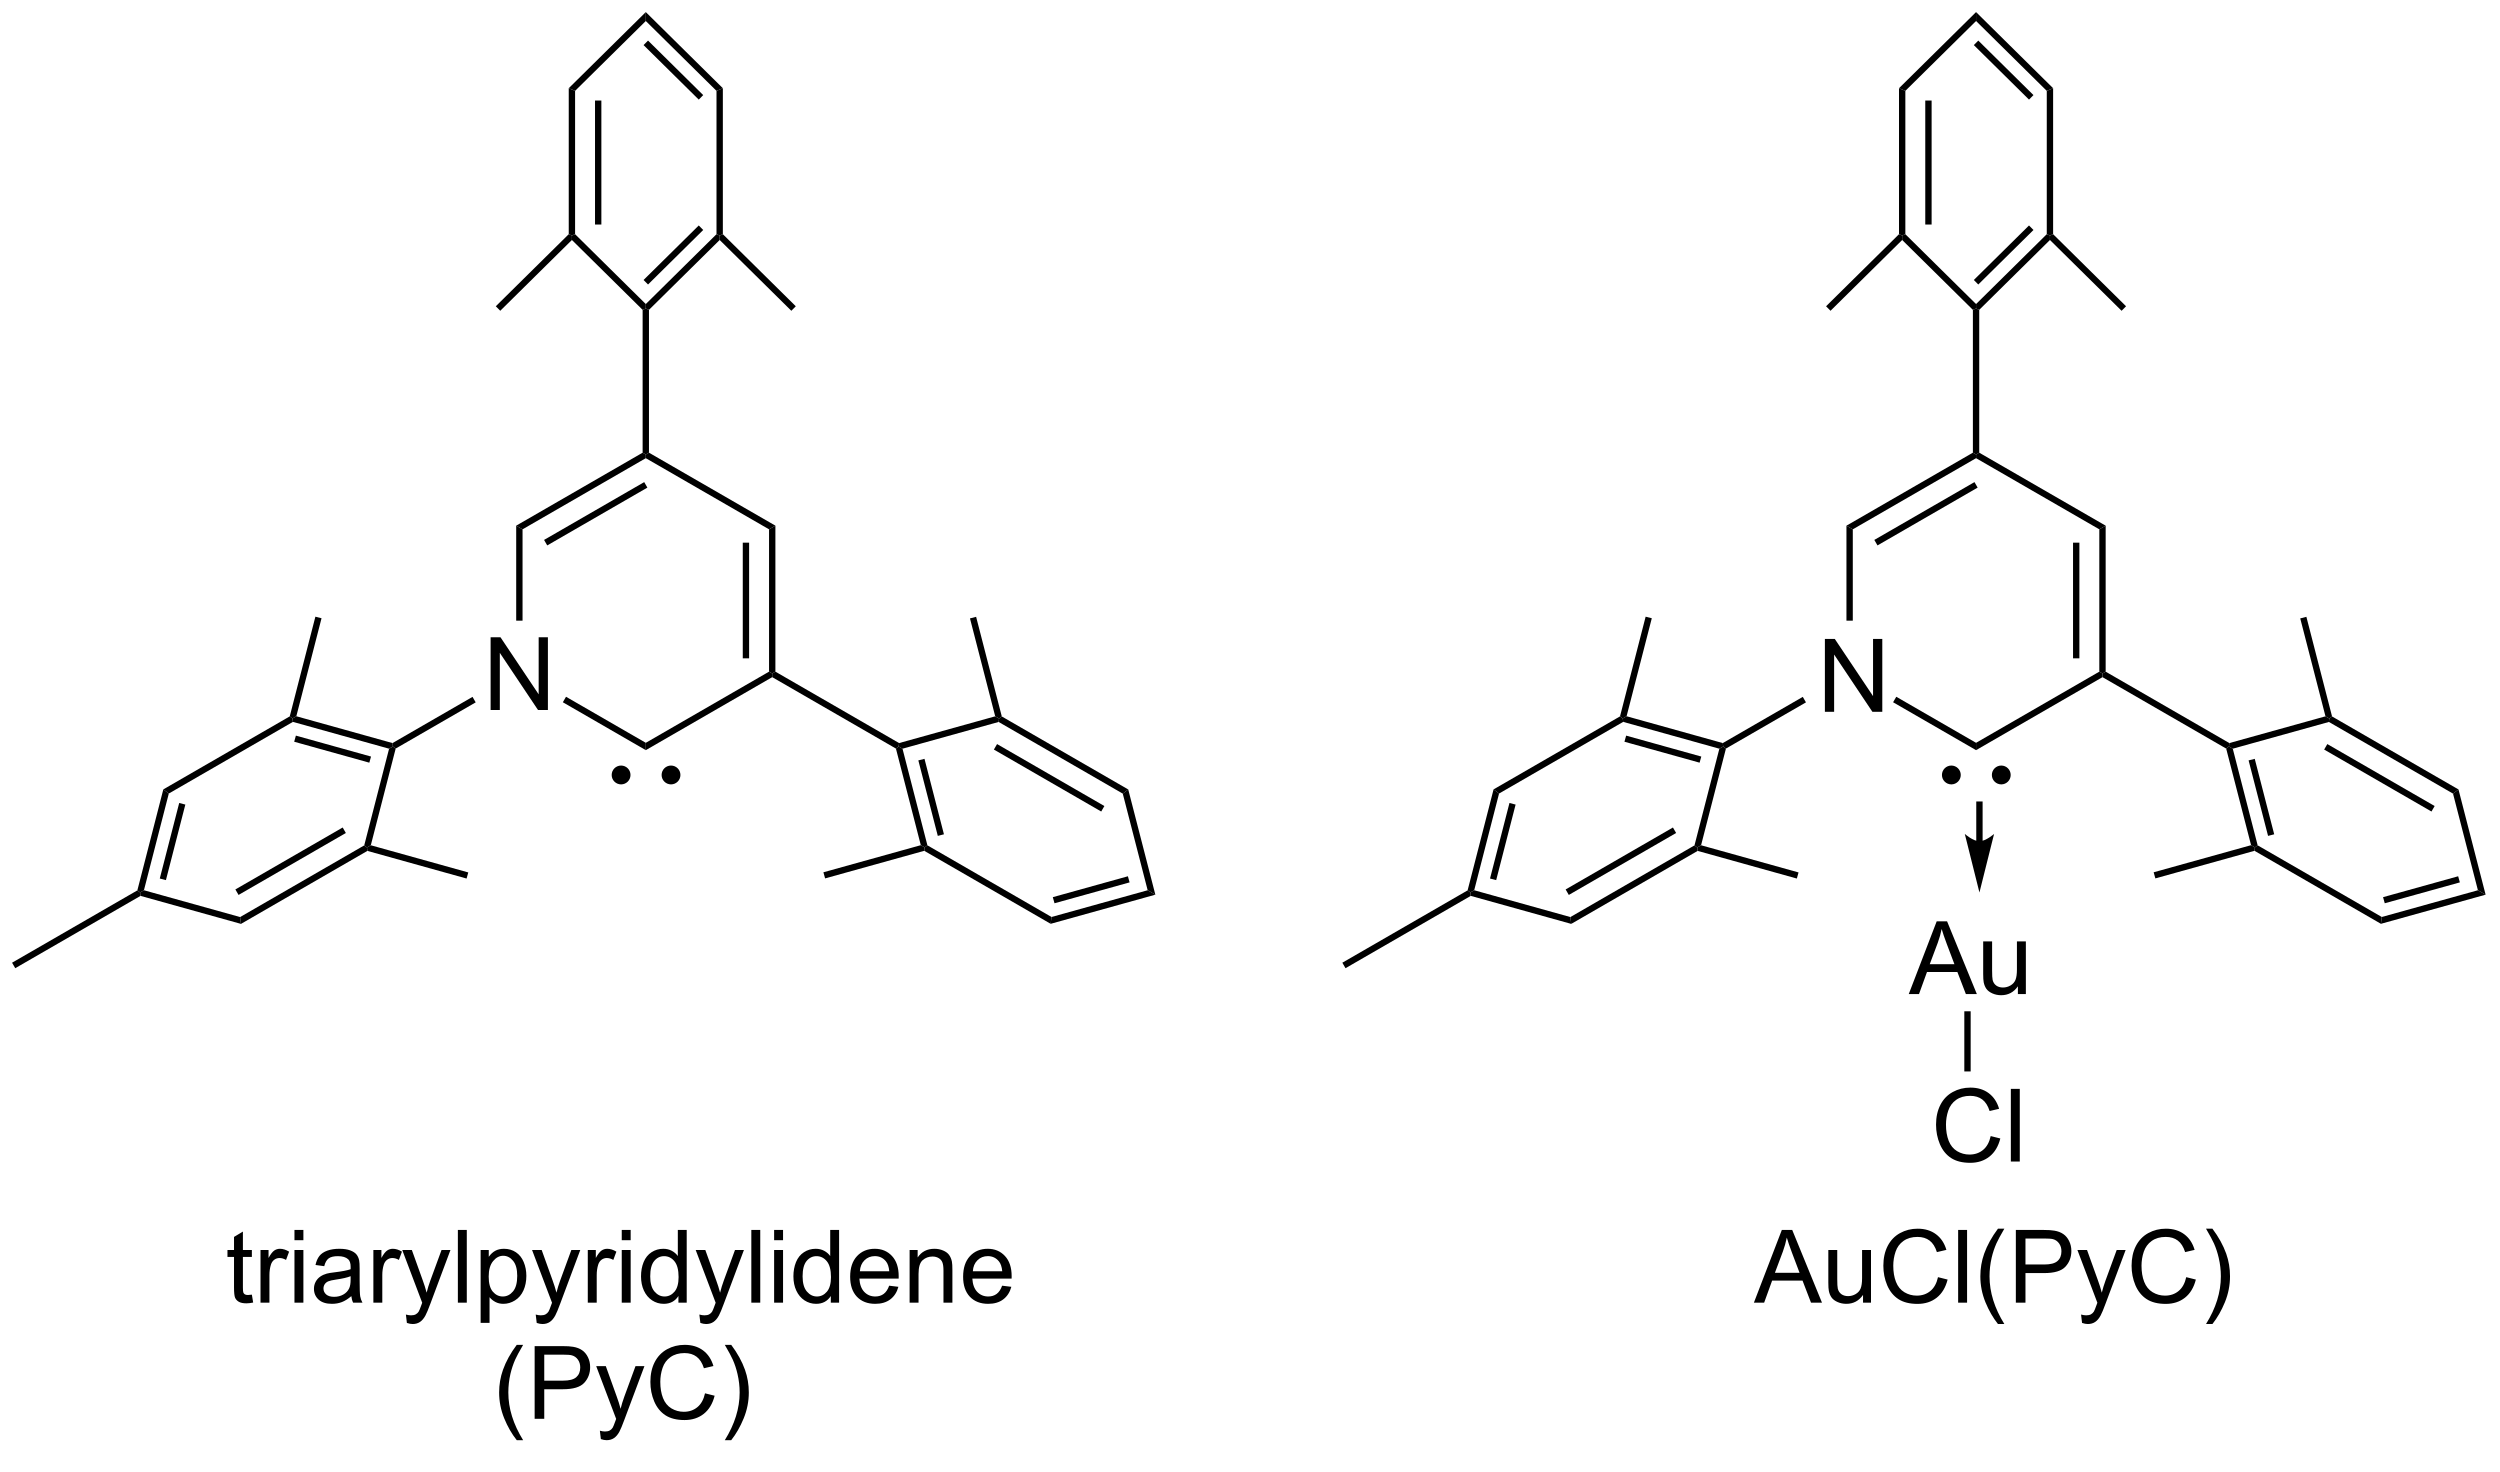 <?xml version="1.0" encoding="UTF-8"?>
<!DOCTYPE svg PUBLIC '-//W3C//DTD SVG 1.0//EN'
          'http://www.w3.org/TR/2001/REC-SVG-20010904/DTD/svg10.dtd'>
<svg stroke-dasharray="none" shape-rendering="auto" xmlns="http://www.w3.org/2000/svg" font-family="'Dialog'" text-rendering="auto" width="90" fill-opacity="1" color-interpolation="auto" color-rendering="auto" preserveAspectRatio="xMidYMid meet" font-size="12px" viewBox="0 0 90 53" fill="black" xmlns:xlink="http://www.w3.org/1999/xlink" stroke="black" image-rendering="auto" stroke-miterlimit="10" stroke-linecap="square" stroke-linejoin="miter" font-style="normal" stroke-width="1" height="53" stroke-dashoffset="0" font-weight="normal" stroke-opacity="1"
><!--Generated by the Batik Graphics2D SVG Generator--><defs id="genericDefs"
  /><g
  ><defs id="defs1"
    ><clipPath clipPathUnits="userSpaceOnUse" id="clipPath1"
      ><path d="M0.646 0.646 L203.071 0.646 L203.071 118.361 L0.646 118.361 L0.646 0.646 Z"
      /></clipPath
      ><clipPath clipPathUnits="userSpaceOnUse" id="clipPath2"
      ><path d="M28.764 27.831 L28.764 142.274 L225.561 142.274 L225.561 27.831 Z"
      /></clipPath
    ></defs
    ><g transform="scale(0.445,0.445) translate(-0.646,-0.646) matrix(1.029,0,0,1.029,-28.941,-27.981)"
    ><path d="M172.224 83.78 L172.224 78.053 L173.002 78.053 L176.01 82.548 L176.01 78.053 L176.737 78.053 L176.737 83.78 L175.958 83.78 L172.95 79.28 L172.95 83.78 L172.224 83.78 Z" stroke="none" clip-path="url(#clipPath2)"
    /></g
    ><g transform="matrix(0.457,0,0,0.457,-13.155,-12.728)"
    ><path d="M174.239 69.261 L174.739 69.549 L174.739 76.746 L174.239 76.746 Z" stroke="none" clip-path="url(#clipPath2)"
    /></g
    ><g transform="matrix(0.457,0,0,0.457,-13.155,-12.728)"
    ><path d="M177.914 83.171 L178.164 82.738 L184.449 86.366 L184.449 86.944 Z" stroke="none" clip-path="url(#clipPath2)"
    /></g
    ><g transform="matrix(0.457,0,0,0.457,-13.155,-12.728)"
    ><path d="M184.449 86.944 L184.449 86.366 L194.158 80.761 L194.408 80.905 L194.408 81.194 Z" stroke="none" clip-path="url(#clipPath2)"
    /></g
    ><g transform="matrix(0.457,0,0,0.457,-13.155,-12.728)"
    ><path d="M194.658 80.761 L194.408 80.905 L194.158 80.761 L194.158 69.549 L194.658 69.261 ZM192.588 79.71 L192.588 70.6 L192.088 70.6 L192.088 79.71 Z" stroke="none" clip-path="url(#clipPath2)"
    /></g
    ><g transform="matrix(0.457,0,0,0.457,-13.155,-12.728)"
    ><path d="M194.658 69.261 L194.158 69.549 L184.449 63.944 L184.449 63.655 L184.699 63.511 Z" stroke="none" clip-path="url(#clipPath2)"
    /></g
    ><g transform="matrix(0.457,0,0,0.457,-13.155,-12.728)"
    ><path d="M184.199 63.511 L184.449 63.655 L184.449 63.944 L174.739 69.549 L174.239 69.261 ZM184.324 65.829 L176.434 70.383 L176.684 70.817 L184.574 66.262 Z" stroke="none" clip-path="url(#clipPath2)"
    /></g
    ><g transform="matrix(0.457,0,0,0.457,-13.155,-12.728)"
    ><path d="M186.436 89.391 C186.164 89.391 185.944 89.171 185.944 88.899 C185.944 88.628 186.164 88.407 186.436 88.407 C186.707 88.407 186.927 88.628 186.927 88.899 C186.927 89.171 186.707 89.391 186.436 89.391" stroke="none" clip-path="url(#clipPath2)"
    /></g
    ><g stroke-width="0.5" transform="matrix(0.457,0,0,0.457,-13.155,-12.728)" stroke-linejoin="round" stroke-linecap="round"
    ><path fill="none" d="M186.436 89.391 C186.164 89.391 185.944 89.171 185.944 88.899 C185.944 88.628 186.164 88.407 186.436 88.407 C186.707 88.407 186.927 88.628 186.927 88.899 C186.927 89.171 186.707 89.391 186.436 89.391" clip-path="url(#clipPath2)"
    /></g
    ><g transform="matrix(0.457,0,0,0.457,-13.155,-12.728)"
    ><path d="M182.503 89.391 C182.231 89.391 182.011 89.171 182.011 88.899 C182.011 88.628 182.231 88.407 182.503 88.407 C182.774 88.407 182.994 88.628 182.994 88.899 C182.994 89.171 182.774 89.391 182.503 89.391" stroke="none" clip-path="url(#clipPath2)"
    /></g
    ><g stroke-width="0.5" transform="matrix(0.457,0,0,0.457,-13.155,-12.728)" stroke-linejoin="round" stroke-linecap="round"
    ><path fill="none" d="M182.503 89.391 C182.231 89.391 182.011 89.171 182.011 88.899 C182.011 88.628 182.231 88.407 182.503 88.407 C182.774 88.407 182.994 88.628 182.994 88.899 C182.994 89.171 182.774 89.391 182.503 89.391" clip-path="url(#clipPath2)"
    /></g
    ><g transform="matrix(0.457,0,0,0.457,-13.155,-12.728)"
    ><path d="M184.965 94.12 L184.965 91.236 L184.965 90.986 L184.465 90.986 L184.465 91.236 L184.465 94.12 L184.465 94.37 L184.965 94.37 L184.965 94.12 ZM184.715 98.158 L185.869 93.543 C185.869 93.543 185.22 94.12 184.715 94.12 C184.21 94.12 183.561 93.543 183.561 93.543 Z" stroke="none" clip-path="url(#clipPath2)"
    /></g
    ><g transform="matrix(0.457,0,0,0.457,-13.155,-12.728)"
    ><path d="M170.799 82.747 L171.049 83.18 L164.746 86.819 L164.53 86.655 L164.496 86.386 Z" stroke="none" clip-path="url(#clipPath2)"
    /></g
    ><g transform="matrix(0.457,0,0,0.457,-13.155,-12.728)"
    ><path d="M194.408 81.194 L194.408 80.905 L194.658 80.761 L204.401 86.386 L204.367 86.655 L204.151 86.819 Z" stroke="none" clip-path="url(#clipPath2)"
    /></g
    ><g transform="matrix(0.457,0,0,0.457,-13.155,-12.728)"
    ><path d="M184.699 63.511 L184.449 63.655 L184.199 63.511 L184.199 52.259 L184.449 52.155 L184.699 52.259 Z" stroke="none" clip-path="url(#clipPath2)"
    /></g
    ><g transform="matrix(0.457,0,0,0.457,-13.155,-12.728)"
    ><path d="M204.151 86.819 L204.367 86.655 L204.671 86.83 L206.632 94.442 L206.416 94.606 L206.113 94.43 ZM205.918 87.752 L207.451 93.698 L207.935 93.573 L206.402 87.628 Z" stroke="none" clip-path="url(#clipPath2)"
    /></g
    ><g transform="matrix(0.457,0,0,0.457,-13.155,-12.728)"
    ><path d="M206.382 94.874 L206.416 94.606 L206.632 94.442 L216.41 100.087 L216.342 100.624 Z" stroke="none" clip-path="url(#clipPath2)"
    /></g
    ><g transform="matrix(0.457,0,0,0.457,-13.155,-12.728)"
    ><path d="M216.342 100.624 L216.41 100.087 L223.982 97.98 L224.589 98.33 ZM216.644 99.006 L222.56 97.361 L222.426 96.879 L216.51 98.525 Z" stroke="none" clip-path="url(#clipPath2)"
    /></g
    ><g transform="matrix(0.457,0,0,0.457,-13.155,-12.728)"
    ><path d="M224.589 98.33 L223.982 97.98 L222.021 90.368 L222.452 90.04 Z" stroke="none" clip-path="url(#clipPath2)"
    /></g
    ><g transform="matrix(0.457,0,0,0.457,-13.155,-12.728)"
    ><path d="M222.452 90.04 L222.021 90.368 L212.243 84.723 L212.277 84.454 L212.493 84.29 ZM220.574 91.346 L212.12 86.465 L211.87 86.898 L220.324 91.779 Z" stroke="none" clip-path="url(#clipPath2)"
    /></g
    ><g transform="matrix(0.457,0,0,0.457,-13.155,-12.728)"
    ><path d="M211.974 84.279 L212.277 84.454 L212.243 84.723 L204.671 86.83 L204.367 86.655 L204.401 86.386 Z" stroke="none" clip-path="url(#clipPath2)"
    /></g
    ><g transform="matrix(0.457,0,0,0.457,-13.155,-12.728)"
    ><path d="M164.496 86.386 L164.53 86.655 L164.227 86.83 L156.651 84.718 L156.617 84.448 L156.92 84.273 ZM162.804 87.449 L156.885 85.799 L156.751 86.281 L162.67 87.931 Z" stroke="none" clip-path="url(#clipPath2)"
    /></g
    ><g transform="matrix(0.457,0,0,0.457,-13.155,-12.728)"
    ><path d="M156.401 84.284 L156.617 84.448 L156.651 84.718 L146.873 90.362 L146.441 90.034 Z" stroke="none" clip-path="url(#clipPath2)"
    /></g
    ><g transform="matrix(0.457,0,0,0.457,-13.155,-12.728)"
    ><path d="M146.441 90.034 L146.873 90.362 L144.915 97.98 L144.611 98.155 L144.395 97.991 ZM147.693 91.106 L146.162 97.057 L146.647 97.182 L148.177 91.231 Z" stroke="none" clip-path="url(#clipPath2)"
    /></g
    ><g transform="matrix(0.457,0,0,0.457,-13.155,-12.728)"
    ><path d="M144.645 98.424 L144.611 98.155 L144.915 97.98 L152.491 100.092 L152.559 100.63 Z" stroke="none" clip-path="url(#clipPath2)"
    /></g
    ><g transform="matrix(0.457,0,0,0.457,-13.155,-12.728)"
    ><path d="M152.559 100.63 L152.491 100.092 L162.268 94.447 L162.484 94.611 L162.518 94.88 ZM152.368 98.35 L160.821 93.47 L160.571 93.037 L152.118 97.917 Z" stroke="none" clip-path="url(#clipPath2)"
    /></g
    ><g transform="matrix(0.457,0,0,0.457,-13.155,-12.728)"
    ><path d="M162.787 94.436 L162.484 94.611 L162.268 94.447 L164.227 86.83 L164.53 86.655 L164.746 86.819 Z" stroke="none" clip-path="url(#clipPath2)"
    /></g
    ><g transform="matrix(0.457,0,0,0.457,-13.155,-12.728)"
    ><path d="M184.699 52.259 L184.449 52.155 L184.449 51.803 L190.019 46.3 L190.269 46.405 L190.269 46.756 ZM184.624 50.263 L188.972 45.968 L188.62 45.612 L184.273 49.907 Z" stroke="none" clip-path="url(#clipPath2)"
    /></g
    ><g transform="matrix(0.457,0,0,0.457,-13.155,-12.728)"
    ><path d="M190.519 46.3 L190.269 46.405 L190.019 46.3 L190.019 35.009 L190.519 34.8 Z" stroke="none" clip-path="url(#clipPath2)"
    /></g
    ><g transform="matrix(0.457,0,0,0.457,-13.155,-12.728)"
    ><path d="M190.519 34.8 L190.019 35.009 L184.449 29.506 L184.449 28.803 ZM188.972 35.342 L184.624 31.047 L184.273 31.403 L188.62 35.698 Z" stroke="none" clip-path="url(#clipPath2)"
    /></g
    ><g transform="matrix(0.457,0,0,0.457,-13.155,-12.728)"
    ><path d="M184.449 28.803 L184.449 29.506 L178.879 35.009 L178.379 34.8 Z" stroke="none" clip-path="url(#clipPath2)"
    /></g
    ><g transform="matrix(0.457,0,0,0.457,-13.155,-12.728)"
    ><path d="M178.379 34.8 L178.879 35.009 L178.879 46.3 L178.629 46.405 L178.379 46.3 ZM180.448 35.77 L180.448 45.54 L180.948 45.54 L180.948 35.77 Z" stroke="none" clip-path="url(#clipPath2)"
    /></g
    ><g transform="matrix(0.457,0,0,0.457,-13.155,-12.728)"
    ><path d="M178.629 46.756 L178.629 46.405 L178.879 46.3 L184.449 51.803 L184.449 52.155 L184.199 52.259 Z" stroke="none" clip-path="url(#clipPath2)"
    /></g
    ><g transform="matrix(0.457,0,0,0.457,-13.155,-12.728)"
    ><path d="M156.92 84.273 L156.617 84.448 L156.401 84.284 L158.42 76.43 L158.905 76.554 Z" stroke="none" clip-path="url(#clipPath2)"
    /></g
    ><g transform="matrix(0.457,0,0,0.457,-13.155,-12.728)"
    ><path d="M162.518 94.88 L162.484 94.611 L162.787 94.436 L170.465 96.577 L170.33 97.058 Z" stroke="none" clip-path="url(#clipPath2)"
    /></g
    ><g transform="matrix(0.457,0,0,0.457,-13.155,-12.728)"
    ><path d="M144.395 97.991 L144.611 98.155 L144.645 98.424 L134.777 104.121 L134.527 103.688 Z" stroke="none" clip-path="url(#clipPath2)"
    /></g
    ><g transform="matrix(0.457,0,0,0.457,-13.155,-12.728)"
    ><path d="M178.379 46.3 L178.629 46.405 L178.629 46.756 L172.984 52.333 L172.633 51.977 Z" stroke="none" clip-path="url(#clipPath2)"
    /></g
    ><g transform="matrix(0.457,0,0,0.457,-13.155,-12.728)"
    ><path d="M190.269 46.756 L190.269 46.405 L190.519 46.3 L196.265 51.977 L195.913 52.333 Z" stroke="none" clip-path="url(#clipPath2)"
    /></g
    ><g transform="matrix(0.457,0,0,0.457,-13.155,-12.728)"
    ><path d="M212.493 84.29 L212.277 84.454 L211.974 84.279 L209.986 76.566 L210.47 76.441 Z" stroke="none" clip-path="url(#clipPath2)"
    /></g
    ><g transform="matrix(0.457,0,0,0.457,-13.155,-12.728)"
    ><path d="M206.113 94.43 L206.416 94.606 L206.382 94.874 L198.573 97.047 L198.439 96.565 Z" stroke="none" clip-path="url(#clipPath2)"
    /></g
    ><g transform="matrix(0.457,0,0,0.457,-13.155,-12.728)"
    ><path d="M179.148 106.156 L181.348 100.429 L182.166 100.429 L184.51 106.156 L183.645 106.156 L182.978 104.421 L180.583 104.421 L179.955 106.156 L179.148 106.156 ZM180.801 103.804 L182.744 103.804 L182.145 102.218 Q181.872 101.494 181.739 101.031 Q181.63 101.58 181.431 102.124 L180.801 103.804 ZM187.744 106.156 L187.744 105.546 Q187.26 106.249 186.426 106.249 Q186.059 106.249 185.741 106.109 Q185.424 105.968 185.268 105.754 Q185.114 105.541 185.051 105.234 Q185.01 105.025 185.01 104.577 L185.01 102.007 L185.713 102.007 L185.713 104.306 Q185.713 104.859 185.755 105.049 Q185.822 105.327 186.036 105.486 Q186.252 105.642 186.567 105.642 Q186.885 105.642 187.161 105.481 Q187.439 105.32 187.554 105.041 Q187.668 104.76 187.668 104.228 L187.668 102.007 L188.372 102.007 L188.372 106.156 L187.744 106.156 Z" stroke="none" clip-path="url(#clipPath2)"
    /></g
    ><g transform="matrix(0.457,0,0,0.457,-13.155,-12.728)"
    ><path d="M185.602 117.345 L186.36 117.535 Q186.123 118.47 185.503 118.962 Q184.883 119.452 183.99 119.452 Q183.063 119.452 182.482 119.074 Q181.904 118.697 181.6 117.983 Q181.297 117.267 181.297 116.447 Q181.297 115.551 181.639 114.887 Q181.982 114.22 182.613 113.874 Q183.243 113.527 184.001 113.527 Q184.86 113.527 185.446 113.965 Q186.032 114.402 186.264 115.197 L185.516 115.371 Q185.318 114.746 184.938 114.462 Q184.56 114.176 183.985 114.176 Q183.326 114.176 182.881 114.493 Q182.438 114.809 182.258 115.343 Q182.079 115.876 182.079 116.441 Q182.079 117.173 182.292 117.718 Q182.506 118.262 182.954 118.533 Q183.404 118.801 183.928 118.801 Q184.563 118.801 185.003 118.434 Q185.446 118.066 185.602 117.345 ZM187.189 119.353 L187.189 113.626 L187.893 113.626 L187.893 119.353 L187.189 119.353 Z" stroke="none" clip-path="url(#clipPath2)"
    /></g
    ><g transform="matrix(0.457,0,0,0.457,-13.155,-12.728)"
    ><path d="M183.524 107.515 L184.024 107.515 L184.024 112.254 L183.524 112.254 Z" stroke="none" clip-path="url(#clipPath2)"
    /></g
    ><g transform="matrix(0.457,0,0,0.457,-13.155,-12.728)"
    ><path d="M166.949 130.466 L169.149 124.74 L169.967 124.74 L172.311 130.466 L171.446 130.466 L170.78 128.732 L168.384 128.732 L167.756 130.466 L166.949 130.466 ZM168.603 128.115 L170.545 128.115 L169.946 126.529 Q169.673 125.805 169.54 125.341 Q169.431 125.891 169.233 126.435 L168.603 128.115 ZM175.545 130.466 L175.545 129.857 Q175.061 130.56 174.228 130.56 Q173.86 130.56 173.543 130.42 Q173.225 130.279 173.069 130.065 Q172.915 129.852 172.853 129.545 Q172.811 129.336 172.811 128.888 L172.811 126.318 L173.514 126.318 L173.514 128.618 Q173.514 129.17 173.556 129.36 Q173.624 129.638 173.837 129.797 Q174.053 129.953 174.368 129.953 Q174.686 129.953 174.962 129.792 Q175.241 129.631 175.355 129.352 Q175.47 129.071 175.47 128.539 L175.47 126.318 L176.173 126.318 L176.173 130.466 L175.545 130.466 ZM181.45 128.459 L182.208 128.649 Q181.971 129.584 181.351 130.076 Q180.732 130.565 179.838 130.565 Q178.911 130.565 178.331 130.188 Q177.752 129.81 177.448 129.097 Q177.146 128.381 177.146 127.56 Q177.146 126.664 177.487 126 Q177.831 125.334 178.461 124.987 Q179.091 124.641 179.849 124.641 Q180.708 124.641 181.294 125.079 Q181.88 125.516 182.112 126.31 L181.364 126.485 Q181.166 125.86 180.786 125.576 Q180.409 125.289 179.833 125.289 Q179.174 125.289 178.729 125.607 Q178.286 125.922 178.107 126.456 Q177.927 126.99 177.927 127.555 Q177.927 128.287 178.14 128.831 Q178.354 129.375 178.802 129.646 Q179.252 129.914 179.776 129.914 Q180.411 129.914 180.851 129.547 Q181.294 129.18 181.45 128.459 ZM183.037 130.466 L183.037 124.74 L183.741 124.74 L183.741 130.466 L183.037 130.466 ZM186.174 132.151 Q185.591 131.417 185.187 130.433 Q184.786 129.446 184.786 128.391 Q184.786 127.461 185.088 126.61 Q185.44 125.623 186.174 124.641 L186.677 124.641 Q186.206 125.454 186.052 125.802 Q185.815 126.341 185.677 126.927 Q185.51 127.657 185.51 128.396 Q185.51 130.274 186.677 132.151 L186.174 132.151 ZM187.583 130.466 L187.583 124.74 L189.745 124.74 Q190.315 124.74 190.614 124.795 Q191.036 124.865 191.32 125.063 Q191.607 125.258 191.781 125.615 Q191.956 125.969 191.956 126.396 Q191.956 127.125 191.489 127.633 Q191.026 128.138 189.81 128.138 L188.341 128.138 L188.341 130.466 L187.583 130.466 ZM188.341 127.461 L189.823 127.461 Q190.557 127.461 190.864 127.188 Q191.174 126.914 191.174 126.42 Q191.174 126.06 190.992 125.805 Q190.81 125.547 190.513 125.466 Q190.323 125.414 189.807 125.414 L188.341 125.414 L188.341 127.461 ZM192.799 132.065 L192.721 131.404 Q192.95 131.466 193.122 131.466 Q193.357 131.466 193.497 131.388 Q193.638 131.31 193.729 131.17 Q193.794 131.065 193.942 130.646 Q193.963 130.589 194.005 130.474 L192.432 126.318 L193.19 126.318 L194.052 128.719 Q194.221 129.177 194.354 129.68 Q194.474 129.196 194.643 128.735 L195.528 126.318 L196.232 126.318 L194.653 130.537 Q194.401 131.222 194.26 131.48 Q194.073 131.826 193.831 131.987 Q193.588 132.151 193.252 132.151 Q193.049 132.151 192.799 132.065 ZM201.005 128.459 L201.763 128.649 Q201.526 129.584 200.906 130.076 Q200.286 130.565 199.393 130.565 Q198.466 130.565 197.885 130.188 Q197.307 129.81 197.002 129.097 Q196.7 128.381 196.7 127.56 Q196.7 126.664 197.041 126 Q197.385 125.334 198.015 124.987 Q198.646 124.641 199.403 124.641 Q200.263 124.641 200.849 125.079 Q201.435 125.516 201.666 126.31 L200.919 126.485 Q200.721 125.86 200.341 125.576 Q199.963 125.289 199.388 125.289 Q198.729 125.289 198.284 125.607 Q197.841 125.922 197.661 126.456 Q197.482 126.99 197.482 127.555 Q197.482 128.287 197.695 128.831 Q197.909 129.375 198.357 129.646 Q198.807 129.914 199.331 129.914 Q199.966 129.914 200.406 129.547 Q200.849 129.18 201.005 128.459 ZM203.069 132.151 L202.564 132.151 Q203.733 130.274 203.733 128.396 Q203.733 127.662 203.564 126.938 Q203.431 126.352 203.194 125.813 Q203.04 125.461 202.564 124.641 L203.069 124.641 Q203.803 125.623 204.155 126.61 Q204.454 127.461 204.454 128.391 Q204.454 129.446 204.051 130.433 Q203.647 131.417 203.069 132.151 Z" stroke="none" clip-path="url(#clipPath2)"
    /></g
    ><g transform="matrix(0.457,0,0,0.457,-13.155,-12.728)"
    ><path d="M67.433 83.78 L67.433 78.053 L68.212 78.053 L71.219 82.548 L71.219 78.053 L71.946 78.053 L71.946 83.78 L71.167 83.78 L68.159 79.28 L68.159 83.78 L67.433 83.78 Z" stroke="none" clip-path="url(#clipPath2)"
    /></g
    ><g transform="matrix(0.457,0,0,0.457,-13.155,-12.728)"
    ><path d="M69.449 69.26 L69.949 69.549 L69.949 76.746 L69.449 76.746 Z" stroke="none" clip-path="url(#clipPath2)"
    /></g
    ><g transform="matrix(0.457,0,0,0.457,-13.155,-12.728)"
    ><path d="M73.124 83.171 L73.374 82.738 L79.658 86.366 L79.658 86.944 Z" stroke="none" clip-path="url(#clipPath2)"
    /></g
    ><g transform="matrix(0.457,0,0,0.457,-13.155,-12.728)"
    ><path d="M79.658 86.944 L79.658 86.366 L89.367 80.76 L89.617 80.905 L89.617 81.194 Z" stroke="none" clip-path="url(#clipPath2)"
    /></g
    ><g transform="matrix(0.457,0,0,0.457,-13.155,-12.728)"
    ><path d="M89.867 80.76 L89.617 80.905 L89.367 80.76 L89.367 69.549 L89.867 69.26 ZM87.797 79.71 L87.797 70.6 L87.297 70.6 L87.297 79.71 Z" stroke="none" clip-path="url(#clipPath2)"
    /></g
    ><g transform="matrix(0.457,0,0,0.457,-13.155,-12.728)"
    ><path d="M89.867 69.26 L89.367 69.549 L79.658 63.944 L79.658 63.655 L79.908 63.511 Z" stroke="none" clip-path="url(#clipPath2)"
    /></g
    ><g transform="matrix(0.457,0,0,0.457,-13.155,-12.728)"
    ><path d="M79.408 63.511 L79.658 63.655 L79.658 63.944 L69.949 69.549 L69.449 69.26 ZM79.533 65.829 L71.644 70.383 L71.894 70.817 L79.783 66.262 Z" stroke="none" clip-path="url(#clipPath2)"
    /></g
    ><g transform="matrix(0.457,0,0,0.457,-13.155,-12.728)"
    ><path d="M81.645 89.391 C81.373 89.391 81.153 89.171 81.153 88.899 C81.153 88.628 81.373 88.407 81.645 88.407 C81.916 88.407 82.136 88.628 82.136 88.899 C82.136 89.171 81.916 89.391 81.645 89.391" stroke="none" clip-path="url(#clipPath2)"
    /></g
    ><g stroke-width="0.5" transform="matrix(0.457,0,0,0.457,-13.155,-12.728)" stroke-linejoin="round" stroke-linecap="round"
    ><path fill="none" d="M81.645 89.391 C81.373 89.391 81.153 89.171 81.153 88.899 C81.153 88.628 81.373 88.407 81.645 88.407 C81.916 88.407 82.136 88.628 82.136 88.899 C82.136 89.171 81.916 89.391 81.645 89.391" clip-path="url(#clipPath2)"
    /></g
    ><g transform="matrix(0.457,0,0,0.457,-13.155,-12.728)"
    ><path d="M77.712 89.391 C77.44 89.391 77.22 89.171 77.22 88.899 C77.22 88.628 77.44 88.407 77.712 88.407 C77.983 88.407 78.203 88.628 78.203 88.899 C78.203 89.171 77.983 89.391 77.712 89.391" stroke="none" clip-path="url(#clipPath2)"
    /></g
    ><g stroke-width="0.5" transform="matrix(0.457,0,0,0.457,-13.155,-12.728)" stroke-linejoin="round" stroke-linecap="round"
    ><path fill="none" d="M77.712 89.391 C77.44 89.391 77.22 89.171 77.22 88.899 C77.22 88.628 77.44 88.407 77.712 88.407 C77.983 88.407 78.203 88.628 78.203 88.899 C78.203 89.171 77.983 89.391 77.712 89.391" clip-path="url(#clipPath2)"
    /></g
    ><g transform="matrix(0.457,0,0,0.457,-13.155,-12.728)"
    ><path d="M66.008 82.747 L66.258 83.18 L59.955 86.819 L59.739 86.655 L59.705 86.386 Z" stroke="none" clip-path="url(#clipPath2)"
    /></g
    ><g transform="matrix(0.457,0,0,0.457,-13.155,-12.728)"
    ><path d="M89.617 81.194 L89.617 80.905 L89.867 80.76 L99.611 86.386 L99.576 86.655 L99.361 86.819 Z" stroke="none" clip-path="url(#clipPath2)"
    /></g
    ><g transform="matrix(0.457,0,0,0.457,-13.155,-12.728)"
    ><path d="M79.908 63.511 L79.658 63.655 L79.408 63.511 L79.408 52.259 L79.658 52.155 L79.908 52.259 Z" stroke="none" clip-path="url(#clipPath2)"
    /></g
    ><g transform="matrix(0.457,0,0,0.457,-13.155,-12.728)"
    ><path d="M99.361 86.819 L99.576 86.655 L99.88 86.83 L101.842 94.442 L101.626 94.606 L101.322 94.43 ZM101.127 87.752 L102.66 93.698 L103.144 93.573 L101.612 87.628 Z" stroke="none" clip-path="url(#clipPath2)"
    /></g
    ><g transform="matrix(0.457,0,0,0.457,-13.155,-12.728)"
    ><path d="M101.592 94.874 L101.626 94.606 L101.842 94.442 L111.619 100.087 L111.551 100.624 Z" stroke="none" clip-path="url(#clipPath2)"
    /></g
    ><g transform="matrix(0.457,0,0,0.457,-13.155,-12.728)"
    ><path d="M111.551 100.624 L111.619 100.087 L119.192 97.98 L119.798 98.33 ZM111.854 99.006 L117.769 97.361 L117.635 96.879 L111.72 98.525 Z" stroke="none" clip-path="url(#clipPath2)"
    /></g
    ><g transform="matrix(0.457,0,0,0.457,-13.155,-12.728)"
    ><path d="M119.798 98.33 L119.192 97.98 L117.23 90.368 L117.662 90.04 Z" stroke="none" clip-path="url(#clipPath2)"
    /></g
    ><g transform="matrix(0.457,0,0,0.457,-13.155,-12.728)"
    ><path d="M117.662 90.04 L117.23 90.368 L107.452 84.723 L107.487 84.454 L107.702 84.29 ZM115.783 91.346 L107.329 86.465 L107.079 86.898 L115.533 91.779 Z" stroke="none" clip-path="url(#clipPath2)"
    /></g
    ><g transform="matrix(0.457,0,0,0.457,-13.155,-12.728)"
    ><path d="M107.183 84.279 L107.487 84.454 L107.452 84.723 L99.88 86.83 L99.576 86.655 L99.611 86.386 Z" stroke="none" clip-path="url(#clipPath2)"
    /></g
    ><g transform="matrix(0.457,0,0,0.457,-13.155,-12.728)"
    ><path d="M59.705 86.386 L59.739 86.655 L59.436 86.83 L51.86 84.718 L51.826 84.448 L52.129 84.273 ZM58.013 87.449 L52.094 85.799 L51.96 86.281 L57.879 87.931 Z" stroke="none" clip-path="url(#clipPath2)"
    /></g
    ><g transform="matrix(0.457,0,0,0.457,-13.155,-12.728)"
    ><path d="M51.61 84.284 L51.826 84.448 L51.86 84.718 L42.083 90.362 L41.651 90.034 Z" stroke="none" clip-path="url(#clipPath2)"
    /></g
    ><g transform="matrix(0.457,0,0,0.457,-13.155,-12.728)"
    ><path d="M41.651 90.034 L42.083 90.362 L40.124 97.98 L39.821 98.155 L39.605 97.991 ZM42.902 91.106 L41.372 97.057 L41.856 97.182 L43.386 91.231 Z" stroke="none" clip-path="url(#clipPath2)"
    /></g
    ><g transform="matrix(0.457,0,0,0.457,-13.155,-12.728)"
    ><path d="M39.855 98.424 L39.821 98.155 L40.124 97.98 L47.7 100.092 L47.768 100.63 Z" stroke="none" clip-path="url(#clipPath2)"
    /></g
    ><g transform="matrix(0.457,0,0,0.457,-13.155,-12.728)"
    ><path d="M47.768 100.63 L47.7 100.092 L57.477 94.447 L57.693 94.611 L57.727 94.88 ZM47.577 98.35 L56.03 93.47 L55.78 93.037 L47.327 97.917 Z" stroke="none" clip-path="url(#clipPath2)"
    /></g
    ><g transform="matrix(0.457,0,0,0.457,-13.155,-12.728)"
    ><path d="M57.996 94.436 L57.693 94.611 L57.477 94.447 L59.436 86.83 L59.739 86.655 L59.955 86.819 Z" stroke="none" clip-path="url(#clipPath2)"
    /></g
    ><g transform="matrix(0.457,0,0,0.457,-13.155,-12.728)"
    ><path d="M79.908 52.259 L79.658 52.155 L79.658 51.803 L85.228 46.3 L85.478 46.405 L85.478 46.756 ZM79.834 50.263 L84.181 45.968 L83.83 45.612 L79.482 49.907 Z" stroke="none" clip-path="url(#clipPath2)"
    /></g
    ><g transform="matrix(0.457,0,0,0.457,-13.155,-12.728)"
    ><path d="M85.728 46.3 L85.478 46.405 L85.228 46.3 L85.228 35.009 L85.728 34.8 Z" stroke="none" clip-path="url(#clipPath2)"
    /></g
    ><g transform="matrix(0.457,0,0,0.457,-13.155,-12.728)"
    ><path d="M85.728 34.8 L85.228 35.009 L79.658 29.506 L79.658 28.803 ZM84.181 35.342 L79.834 31.047 L79.482 31.403 L83.83 35.698 Z" stroke="none" clip-path="url(#clipPath2)"
    /></g
    ><g transform="matrix(0.457,0,0,0.457,-13.155,-12.728)"
    ><path d="M79.658 28.803 L79.658 29.506 L74.088 35.009 L73.588 34.8 Z" stroke="none" clip-path="url(#clipPath2)"
    /></g
    ><g transform="matrix(0.457,0,0,0.457,-13.155,-12.728)"
    ><path d="M73.588 34.8 L74.088 35.009 L74.088 46.3 L73.838 46.405 L73.588 46.3 ZM75.658 35.77 L75.658 45.54 L76.158 45.54 L76.158 35.77 Z" stroke="none" clip-path="url(#clipPath2)"
    /></g
    ><g transform="matrix(0.457,0,0,0.457,-13.155,-12.728)"
    ><path d="M73.838 46.756 L73.838 46.405 L74.088 46.3 L79.658 51.803 L79.658 52.155 L79.408 52.259 Z" stroke="none" clip-path="url(#clipPath2)"
    /></g
    ><g transform="matrix(0.457,0,0,0.457,-13.155,-12.728)"
    ><path d="M52.129 84.273 L51.826 84.448 L51.61 84.284 L53.63 76.43 L54.114 76.554 Z" stroke="none" clip-path="url(#clipPath2)"
    /></g
    ><g transform="matrix(0.457,0,0,0.457,-13.155,-12.728)"
    ><path d="M57.727 94.88 L57.693 94.611 L57.996 94.436 L65.674 96.577 L65.54 97.058 Z" stroke="none" clip-path="url(#clipPath2)"
    /></g
    ><g transform="matrix(0.457,0,0,0.457,-13.155,-12.728)"
    ><path d="M39.605 97.991 L39.821 98.155 L39.855 98.424 L29.986 104.121 L29.736 103.688 Z" stroke="none" clip-path="url(#clipPath2)"
    /></g
    ><g transform="matrix(0.457,0,0,0.457,-13.155,-12.728)"
    ><path d="M73.588 46.3 L73.838 46.405 L73.838 46.756 L68.193 52.333 L67.842 51.977 Z" stroke="none" clip-path="url(#clipPath2)"
    /></g
    ><g transform="matrix(0.457,0,0,0.457,-13.155,-12.728)"
    ><path d="M85.478 46.756 L85.478 46.405 L85.728 46.3 L91.474 51.977 L91.122 52.333 Z" stroke="none" clip-path="url(#clipPath2)"
    /></g
    ><g transform="matrix(0.457,0,0,0.457,-13.155,-12.728)"
    ><path d="M107.702 84.29 L107.487 84.454 L107.183 84.279 L105.195 76.566 L105.679 76.441 Z" stroke="none" clip-path="url(#clipPath2)"
    /></g
    ><g transform="matrix(0.457,0,0,0.457,-13.155,-12.728)"
    ><path d="M101.322 94.43 L101.626 94.606 L101.592 94.874 L93.783 97.047 L93.649 96.565 Z" stroke="none" clip-path="url(#clipPath2)"
    /></g
    ><g transform="matrix(0.457,0,0,0.457,-13.155,-12.728)"
    ><path d="M48.626 129.836 L48.728 130.459 Q48.431 130.521 48.197 130.521 Q47.814 130.521 47.603 130.401 Q47.392 130.279 47.306 130.081 Q47.22 129.883 47.22 129.25 L47.22 126.865 L46.704 126.865 L46.704 126.318 L47.22 126.318 L47.22 125.289 L47.92 124.868 L47.92 126.318 L48.626 126.318 L48.626 126.865 L47.92 126.865 L47.92 129.289 Q47.92 129.591 47.957 129.677 Q47.993 129.763 48.077 129.815 Q48.163 129.865 48.319 129.865 Q48.436 129.865 48.626 129.836 ZM49.307 130.466 L49.307 126.318 L49.94 126.318 L49.94 126.946 Q50.182 126.506 50.385 126.365 Q50.591 126.224 50.838 126.224 Q51.193 126.224 51.56 126.451 L51.318 127.102 Q51.06 126.951 50.802 126.951 Q50.573 126.951 50.388 127.089 Q50.206 127.227 50.127 127.474 Q50.01 127.849 50.01 128.295 L50.01 130.466 L49.307 130.466 ZM51.982 125.547 L51.982 124.74 L52.685 124.74 L52.685 125.547 L51.982 125.547 ZM51.982 130.466 L51.982 126.318 L52.685 126.318 L52.685 130.466 L51.982 130.466 ZM56.462 129.953 Q56.072 130.287 55.709 130.425 Q55.35 130.56 54.936 130.56 Q54.251 130.56 53.884 130.227 Q53.517 129.891 53.517 129.373 Q53.517 129.068 53.655 128.815 Q53.795 128.563 54.019 128.412 Q54.243 128.258 54.525 128.18 Q54.733 128.125 55.15 128.076 Q56.001 127.974 56.405 127.834 Q56.407 127.688 56.407 127.649 Q56.407 127.219 56.209 127.045 Q55.939 126.805 55.407 126.805 Q54.913 126.805 54.676 126.98 Q54.439 127.154 54.327 127.594 L53.639 127.5 Q53.733 127.06 53.947 126.789 Q54.163 126.516 54.569 126.37 Q54.975 126.224 55.509 126.224 Q56.04 126.224 56.371 126.349 Q56.704 126.474 56.861 126.664 Q57.017 126.852 57.079 127.141 Q57.116 127.321 57.116 127.789 L57.116 128.727 Q57.116 129.709 57.16 129.969 Q57.204 130.227 57.337 130.466 L56.603 130.466 Q56.493 130.248 56.462 129.953 ZM56.405 128.383 Q56.022 128.539 55.256 128.649 Q54.822 128.711 54.642 128.789 Q54.462 128.868 54.363 129.019 Q54.267 129.17 54.267 129.352 Q54.267 129.633 54.48 129.821 Q54.694 130.008 55.103 130.008 Q55.509 130.008 55.824 129.831 Q56.142 129.654 56.29 129.344 Q56.405 129.107 56.405 128.641 L56.405 128.383 ZM58.198 130.466 L58.198 126.318 L58.831 126.318 L58.831 126.946 Q59.073 126.506 59.276 126.365 Q59.482 126.224 59.729 126.224 Q60.083 126.224 60.45 126.451 L60.208 127.102 Q59.95 126.951 59.693 126.951 Q59.463 126.951 59.279 127.089 Q59.096 127.227 59.018 127.474 Q58.901 127.849 58.901 128.295 L58.901 130.466 L58.198 130.466 ZM60.838 132.065 L60.76 131.404 Q60.989 131.466 61.161 131.466 Q61.396 131.466 61.536 131.388 Q61.677 131.31 61.768 131.17 Q61.833 131.065 61.982 130.646 Q62.002 130.589 62.044 130.474 L60.471 126.318 L61.229 126.318 L62.091 128.719 Q62.26 129.177 62.393 129.68 Q62.513 129.196 62.682 128.735 L63.568 126.318 L64.271 126.318 L62.693 130.537 Q62.44 131.222 62.299 131.48 Q62.112 131.826 61.87 131.987 Q61.627 132.151 61.292 132.151 Q61.088 132.151 60.838 132.065 ZM64.854 130.466 L64.854 124.74 L65.557 124.74 L65.557 130.466 L64.854 130.466 ZM66.647 132.058 L66.647 126.318 L67.288 126.318 L67.288 126.857 Q67.514 126.539 67.798 126.383 Q68.085 126.224 68.491 126.224 Q69.022 126.224 69.428 126.498 Q69.835 126.771 70.04 127.269 Q70.249 127.766 70.249 128.36 Q70.249 128.998 70.019 129.508 Q69.79 130.016 69.355 130.289 Q68.921 130.56 68.439 130.56 Q68.087 130.56 67.808 130.412 Q67.53 130.263 67.35 130.037 L67.35 132.058 L66.647 132.058 ZM67.282 128.414 Q67.282 129.216 67.605 129.599 Q67.931 129.982 68.392 129.982 Q68.861 129.982 69.194 129.586 Q69.53 129.188 69.53 128.357 Q69.53 127.563 69.202 127.17 Q68.876 126.774 68.423 126.774 Q67.975 126.774 67.629 127.196 Q67.282 127.615 67.282 128.414 ZM71.065 132.065 L70.987 131.404 Q71.216 131.466 71.388 131.466 Q71.622 131.466 71.763 131.388 Q71.903 131.31 71.995 131.17 Q72.06 131.065 72.208 130.646 Q72.229 130.589 72.271 130.474 L70.698 126.318 L71.456 126.318 L72.318 128.719 Q72.487 129.177 72.62 129.68 Q72.74 129.196 72.909 128.735 L73.794 126.318 L74.497 126.318 L72.919 130.537 Q72.667 131.222 72.526 131.48 Q72.338 131.826 72.096 131.987 Q71.854 132.151 71.518 132.151 Q71.315 132.151 71.065 132.065 ZM75.088 130.466 L75.088 126.318 L75.721 126.318 L75.721 126.946 Q75.963 126.506 76.167 126.365 Q76.372 126.224 76.62 126.224 Q76.974 126.224 77.341 126.451 L77.099 127.102 Q76.841 126.951 76.583 126.951 Q76.354 126.951 76.169 127.089 Q75.987 127.227 75.909 127.474 Q75.792 127.849 75.792 128.295 L75.792 130.466 L75.088 130.466 ZM77.763 125.547 L77.763 124.74 L78.466 124.74 L78.466 125.547 L77.763 125.547 ZM77.763 130.466 L77.763 126.318 L78.466 126.318 L78.466 130.466 L77.763 130.466 ZM82.228 130.466 L82.228 129.943 Q81.835 130.56 81.069 130.56 Q80.572 130.56 80.155 130.287 Q79.741 130.013 79.512 129.524 Q79.282 129.032 79.282 128.396 Q79.282 127.774 79.488 127.269 Q79.697 126.763 80.111 126.495 Q80.525 126.224 81.038 126.224 Q81.413 126.224 81.704 126.383 Q81.999 126.539 82.181 126.795 L82.181 124.74 L82.881 124.74 L82.881 130.466 L82.228 130.466 ZM80.006 128.396 Q80.006 129.193 80.342 129.589 Q80.678 129.982 81.134 129.982 Q81.595 129.982 81.918 129.605 Q82.241 129.227 82.241 128.453 Q82.241 127.602 81.913 127.204 Q81.585 126.805 81.103 126.805 Q80.634 126.805 80.319 127.188 Q80.006 127.571 80.006 128.396 ZM83.956 132.065 L83.877 131.404 Q84.107 131.466 84.278 131.466 Q84.513 131.466 84.653 131.388 Q84.794 131.31 84.885 131.17 Q84.95 131.065 85.099 130.646 Q85.12 130.589 85.161 130.474 L83.588 126.318 L84.346 126.318 L85.208 128.719 Q85.377 129.177 85.51 129.68 Q85.63 129.196 85.799 128.735 L86.685 126.318 L87.388 126.318 L85.81 130.537 Q85.557 131.222 85.417 131.48 Q85.229 131.826 84.987 131.987 Q84.745 132.151 84.409 132.151 Q84.206 132.151 83.956 132.065 ZM87.971 130.466 L87.971 124.74 L88.674 124.74 L88.674 130.466 L87.971 130.466 ZM89.767 125.547 L89.767 124.74 L90.47 124.74 L90.47 125.547 L89.767 125.547 ZM89.767 130.466 L89.767 126.318 L90.47 126.318 L90.47 130.466 L89.767 130.466 ZM94.232 130.466 L94.232 129.943 Q93.838 130.56 93.073 130.56 Q92.575 130.56 92.159 130.287 Q91.745 130.013 91.516 129.524 Q91.286 129.032 91.286 128.396 Q91.286 127.774 91.492 127.269 Q91.7 126.763 92.115 126.495 Q92.528 126.224 93.042 126.224 Q93.417 126.224 93.708 126.383 Q94.002 126.539 94.185 126.795 L94.185 124.74 L94.885 124.74 L94.885 130.466 L94.232 130.466 ZM92.01 128.396 Q92.01 129.193 92.346 129.589 Q92.682 129.982 93.138 129.982 Q93.599 129.982 93.922 129.605 Q94.245 129.227 94.245 128.453 Q94.245 127.602 93.917 127.204 Q93.588 126.805 93.107 126.805 Q92.638 126.805 92.323 127.188 Q92.01 127.571 92.01 128.396 ZM98.829 129.131 L99.556 129.219 Q99.384 129.857 98.918 130.209 Q98.454 130.56 97.733 130.56 Q96.822 130.56 96.288 130 Q95.756 129.438 95.756 128.427 Q95.756 127.381 96.296 126.802 Q96.835 126.224 97.694 126.224 Q98.525 126.224 99.051 126.792 Q99.579 127.357 99.579 128.383 Q99.579 128.446 99.577 128.571 L96.483 128.571 Q96.522 129.256 96.868 129.62 Q97.217 129.982 97.736 129.982 Q98.124 129.982 98.397 129.779 Q98.671 129.576 98.829 129.131 ZM96.522 127.993 L98.837 127.993 Q98.79 127.469 98.572 127.209 Q98.236 126.802 97.702 126.802 Q97.217 126.802 96.887 127.128 Q96.556 127.451 96.522 127.993 ZM100.44 130.466 L100.44 126.318 L101.073 126.318 L101.073 126.907 Q101.528 126.224 102.393 126.224 Q102.768 126.224 103.081 126.36 Q103.396 126.493 103.552 126.711 Q103.708 126.93 103.771 127.232 Q103.81 127.427 103.81 127.914 L103.81 130.466 L103.107 130.466 L103.107 127.943 Q103.107 127.513 103.023 127.3 Q102.943 127.086 102.734 126.961 Q102.526 126.834 102.245 126.834 Q101.794 126.834 101.469 127.12 Q101.143 127.404 101.143 128.201 L101.143 130.466 L100.44 130.466 ZM107.728 129.131 L108.454 129.219 Q108.282 129.857 107.816 130.209 Q107.353 130.56 106.631 130.56 Q105.72 130.56 105.186 130 Q104.655 129.438 104.655 128.427 Q104.655 127.381 105.194 126.802 Q105.733 126.224 106.592 126.224 Q107.423 126.224 107.949 126.792 Q108.478 127.357 108.478 128.383 Q108.478 128.446 108.475 128.571 L105.381 128.571 Q105.421 129.256 105.767 129.62 Q106.116 129.982 106.634 129.982 Q107.022 129.982 107.296 129.779 Q107.569 129.576 107.728 129.131 ZM105.421 127.993 L107.736 127.993 Q107.689 127.469 107.47 127.209 Q107.134 126.802 106.6 126.802 Q106.116 126.802 105.785 127.128 Q105.454 127.451 105.421 127.993 Z" stroke="none" clip-path="url(#clipPath2)"
    /></g
    ><g transform="matrix(0.457,0,0,0.457,-13.155,-12.728)"
    ><path d="M69.493 141.301 Q68.909 140.567 68.506 139.583 Q68.105 138.596 68.105 137.541 Q68.105 136.611 68.407 135.76 Q68.758 134.773 69.493 133.791 L69.995 133.791 Q69.524 134.603 69.37 134.952 Q69.133 135.492 68.995 136.077 Q68.829 136.807 68.829 137.546 Q68.829 139.424 69.995 141.301 L69.493 141.301 ZM70.902 139.617 L70.902 133.89 L73.063 133.89 Q73.633 133.89 73.933 133.945 Q74.355 134.015 74.638 134.213 Q74.925 134.408 75.1 134.765 Q75.274 135.119 75.274 135.546 Q75.274 136.275 74.808 136.783 Q74.344 137.288 73.128 137.288 L71.659 137.288 L71.659 139.617 L70.902 139.617 ZM71.659 136.611 L73.141 136.611 Q73.876 136.611 74.183 136.338 Q74.493 136.064 74.493 135.57 Q74.493 135.21 74.31 134.955 Q74.128 134.697 73.831 134.617 Q73.641 134.564 73.126 134.564 L71.659 134.564 L71.659 136.611 ZM76.118 141.215 L76.04 140.554 Q76.269 140.617 76.441 140.617 Q76.675 140.617 76.816 140.538 Q76.956 140.46 77.047 140.32 Q77.112 140.215 77.261 139.796 Q77.282 139.739 77.323 139.624 L75.751 135.468 L76.508 135.468 L77.37 137.869 Q77.54 138.327 77.672 138.83 Q77.792 138.346 77.961 137.885 L78.847 135.468 L79.55 135.468 L77.972 139.687 Q77.719 140.372 77.579 140.63 Q77.391 140.976 77.149 141.137 Q76.907 141.301 76.571 141.301 Q76.368 141.301 76.118 141.215 ZM84.323 137.609 L85.081 137.799 Q84.844 138.734 84.225 139.226 Q83.605 139.715 82.711 139.715 Q81.784 139.715 81.204 139.338 Q80.626 138.96 80.321 138.247 Q80.019 137.531 80.019 136.71 Q80.019 135.814 80.36 135.15 Q80.704 134.484 81.334 134.137 Q81.964 133.791 82.722 133.791 Q83.581 133.791 84.167 134.228 Q84.753 134.666 84.985 135.46 L84.237 135.635 Q84.04 135.01 83.659 134.726 Q83.282 134.439 82.706 134.439 Q82.047 134.439 81.602 134.757 Q81.159 135.072 80.98 135.606 Q80.8 136.14 80.8 136.705 Q80.8 137.437 81.013 137.981 Q81.227 138.525 81.675 138.796 Q82.126 139.064 82.649 139.064 Q83.284 139.064 83.725 138.697 Q84.167 138.33 84.323 137.609 ZM86.387 141.301 L85.882 141.301 Q87.051 139.424 87.051 137.546 Q87.051 136.812 86.882 136.088 Q86.749 135.502 86.512 134.963 Q86.359 134.611 85.882 133.791 L86.387 133.791 Q87.122 134.773 87.473 135.76 Q87.773 136.611 87.773 137.541 Q87.773 138.596 87.369 139.583 Q86.965 140.567 86.387 141.301 Z" stroke="none" clip-path="url(#clipPath2)"
    /></g
  ></g
></svg
>
